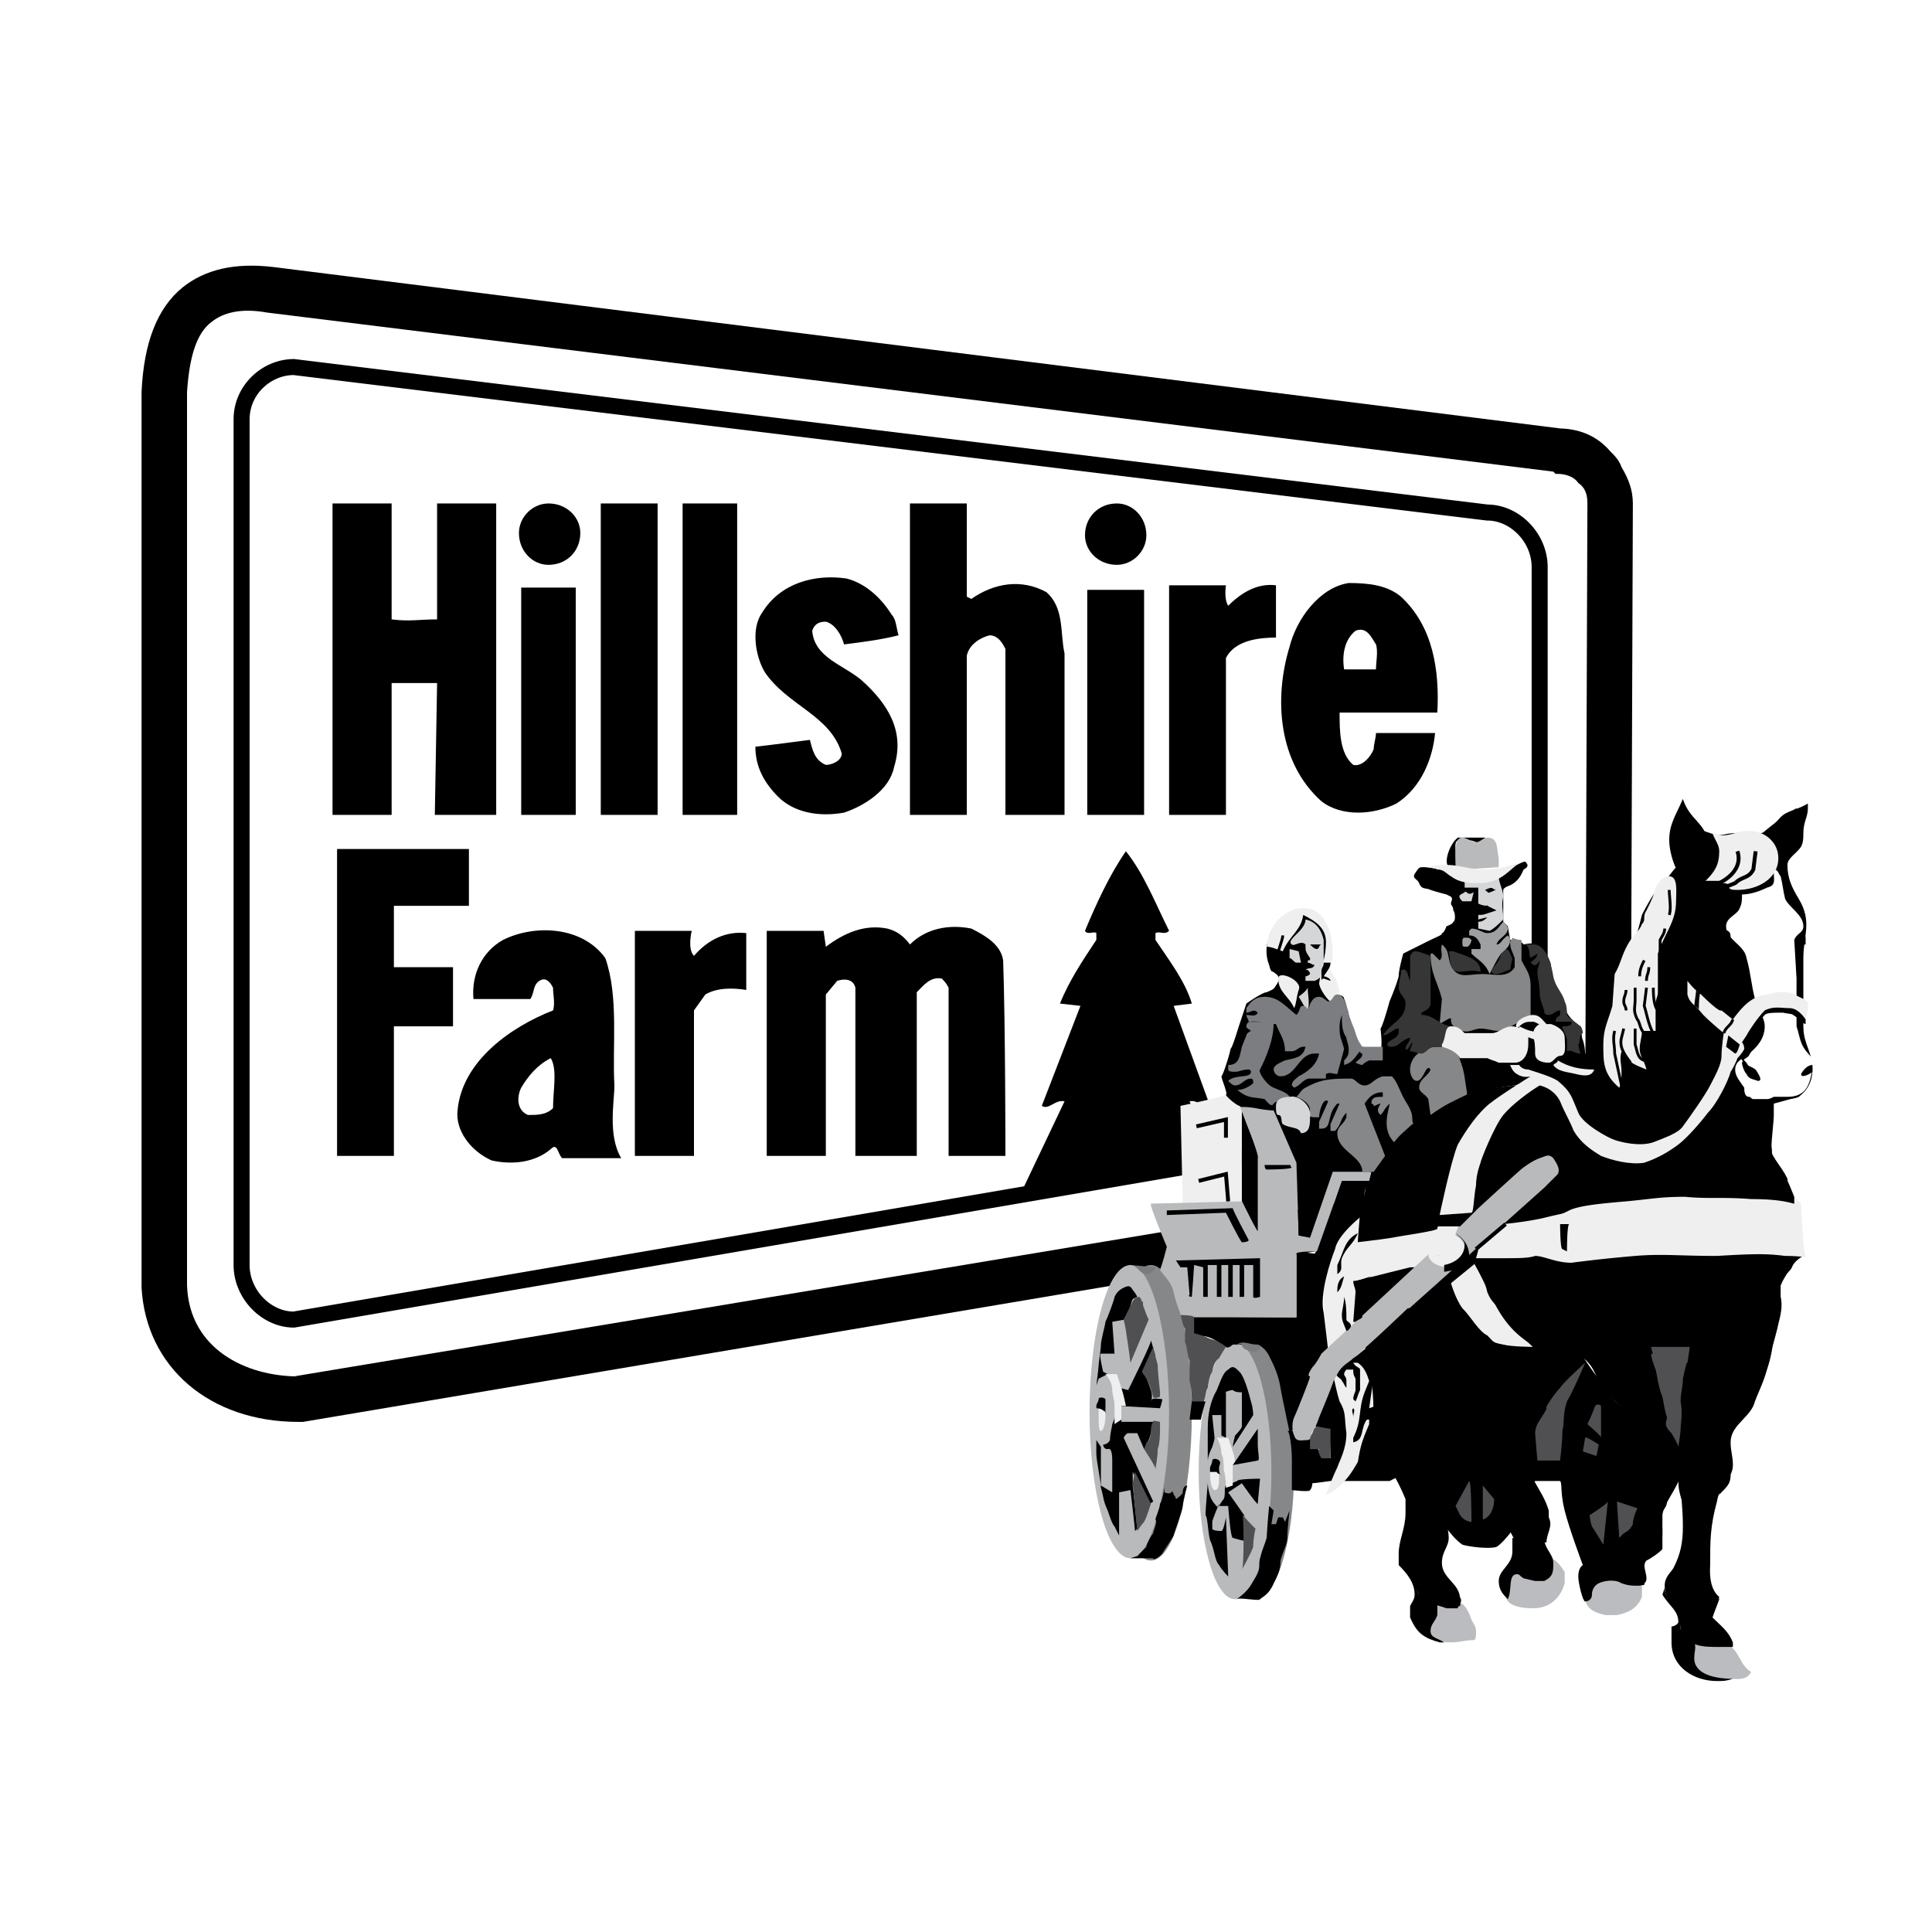 <svg xmlns="http://www.w3.org/2000/svg" width="2500" height="2500" viewBox="0 0 192.756 192.756"><path fill-rule="evenodd" clip-rule="evenodd" fill="#fff" d="M0 0h192.756v192.756H0V0z"/><path d="M8.68 38.436v92.084s-.681 6.805 5.897 11.115c6.804 4.535 10.66 4.535 15.876 3.629 5.217-.682 76.662-12.701 76.662-12.701s-.68 3.402-.68 10.66c0 7.484 1.361 12.928 2.721 14.061 1.361 1.135 6.578 1.588 6.578 1.588l2.949-1.133s0 5.217 5.217 4.988c5.217-.227 6.576-3.174 6.576-3.174l1.588-7.713 6.352-.227s0 3.176-.455 4.764c-.453 1.588 1.135 2.947 1.361 4.309s.682 3.629 1.814 4.764c1.135 1.135 4.311 2.268 6.125 1.814s2.947-1.361 2.721-3.176-1.135-2.949-1.135-2.949 1.816 2.723 4.537 2.723c2.949 0 4.764-1.814 4.764-1.814s.227 2.041 3.174 2.268c2.723.227 3.857-.227 3.857-.227s-.682 3.402 3.4 5.67c4.084 2.27 7.939 1.135 8.619.455.682-.682 1.361-2.041 1.361-2.041l-3.402-5.898-.227-2.721s-1.135-3.176-.68-5.672c.453-2.494 2.041-4.082 2.268-6.123s-.453-3.402.227-4.082c.68-.682 3.402-4.764 3.855-7.711.455-2.949.227-6.352.908-7.031.68-.682 1.814-2.27 1.814-2.27s.453-5.443-.908-7.484c-1.133-2.268-2.041-6.805-2.041-6.805s2.949-.906 3.629-3.855c.682-2.947-.227-6.578-.453-9.525-.227-2.949.453-7.712-.227-9.073-.908-1.361-2.496-2.948-1.814-3.629.68-.681 2.041-3.855 1.814-5.897-.453-2.042-.682-2.949-.682-2.949s-4.988 2.042-5.896 2.495c-.906.454-4.535.681-4.535.681s-1.814-3.402-2.723-4.083c-.908-.68-2.494-.68-2.494-.68V48.416s.453-2.949-2.949-6.351c-3.402-3.629-8.393-3.629-8.393-3.629L25.237 21.878s-.949-.194-2.415-.227h-.797c-2.376.051-5.688.583-8.583 2.722C7.093 29.136 8.68 38.436 8.68 38.436z" fill-rule="evenodd" clip-rule="evenodd" fill="#fff"/><path d="M160.643 45.013c-1.361-1.588-3.176-2.269-5.217-2.269h.227L27.279 26.642c-3.856-.454-6.805.227-9.073 2.042-2.495 2.041-3.855 5.443-4.083 10.433v89.363c.454 7.939 6.805 13.383 15.65 13.383h.454l125.199-21.094h-.227c1.814 0 3.855-.68 5.217-2.041 1.361-1.588 2.268-3.402 2.268-5.443l.227-63.053c0-1.361-.453-2.495-1.133-3.629-.227-.683-.682-1.136-1.135-1.59z" fill-rule="evenodd" clip-rule="evenodd"/><path d="M26.598 31.178l128.375 15.876.227.227h.227c.682 0 1.588.227 2.041.907.682.454.908 1.134.908 2.042l-.227 63.053c0 1.814-1.361 3.176-2.949 3.176h-.454L29.32 137.324h.454c-5.216 0-10.887-2.721-11.114-9.072V39.116c.227-3.402.907-5.896 2.495-7.031 1.134-.907 2.948-1.361 5.443-.907z" fill-rule="evenodd" clip-rule="evenodd" fill="#fff"/><path d="M101.898 118.953l4.311-9.072c-.908-.227-1.588.908-2.27.453l3.857-9.979-2.043-.229c.908-2.268 2.27-4.308 3.629-6.35v-.681c-.227-.227-.906.227-1.133-.227 1.133-2.722 2.494-5.67 4.082-7.938 1.814 2.268 2.949 5.217 4.309 7.938-.453.454-.906 0-1.359.227v.681c1.359 2.042 2.947 4.082 3.629 6.35l-1.814.229 3.629 9.979c-.682.455-1.135-.68-2.041-.453l2.721 5.896-19.507 3.176z" fill-rule="evenodd" clip-rule="evenodd"/><path d="M29.414 35.829l119.036 14.51c1.576.017 3.078.745 4.176 1.89 1.084 1.131 1.785 2.677 1.785 4.352v49.445c0 1.58-.717 3.088-1.822 4.193-1.09 1.09-2.574 1.803-4.133 1.82l-119.001 20.4-.072.014h-.063c-1.597 0-3.12-.732-4.229-1.891-1.085-1.131-1.786-2.678-1.786-4.352V41.838c0-1.668.691-3.148 1.765-4.222 1.114-1.113 2.647-1.793 4.25-1.793h.043l.051.006zm118.887 16.1L29.287 37.42c-1.16.01-2.273.509-3.088 1.324a4.358 4.358 0 0 0-1.296 3.093v84.373c0 1.246.524 2.4 1.336 3.248.806.842 1.892 1.379 3.021 1.396l119.002-20.4.072-.012h.061c1.141 0 2.244-.533 3.064-1.354.822-.822 1.354-1.924 1.354-3.064V56.581c0-1.247-.523-2.4-1.336-3.248-.82-.856-1.932-1.398-3.082-1.398h-.043l-.051-.006z"/><path d="M39.073 61.797c1.814.227 2.722 0 4.536 0V50.23h5.897v31.073h-6.124l.227-13.155h-4.536v13.155h-5.897V50.23h5.897v11.567zM52 58.622h5.444v22.681H52V58.622zm2.723-2.268c1.814 0 3.175-1.361 3.175-3.176 0-1.587-1.361-2.948-3.175-2.948-1.588 0-2.949 1.361-2.949 2.948 0 1.815 1.361 3.176 2.949 3.176zM59.939 50.23h5.67v31.073h-5.67V50.23zM68.104 50.23h5.444v31.073h-5.444V50.23zM88.971 61.343c.454.454.454 1.361.68 2.042-1.814.454-3.629.68-5.443.907-.227-.907-.907-2.042-1.814-2.268-.68 0-1.134.227-1.361.907.227 2.722 3.175 3.402 4.99 4.99 2.495 2.268 4.31 4.99 3.176 8.619-.454 2.269-2.949 3.856-4.99 4.536-2.495.454-4.99 0-6.577-1.587-1.361-1.361-2.268-2.949-2.268-4.99 2.041-.227 3.629-.454 5.443-.681.227.907.454 2.042 1.587 2.495.681 0 1.588-.454 1.588-1.134-1.134-3.856-5.443-4.764-7.711-8.166-.907-1.587-1.361-4.31-.227-5.897 1.814-2.948 5.217-3.856 8.392-3.402 1.813.454 3.4 1.815 4.535 3.629zM96.456 59.529l.454.227c2.268-1.587 4.989-2.042 7.485-.681 1.814 1.588 1.359 4.083 1.814 6.124v16.104h-5.898V64.746c-.227-.454-.68-1.361-1.586-1.361-.908.227-2.042.907-2.269 2.042v15.876h-5.67V50.23h5.67v9.299zM108.477 58.849h5.67v22.454h-5.67V58.849zm2.949-2.495c1.586 0 2.947-1.361 2.947-2.949 0-1.814-1.361-3.175-2.947-3.175-1.814 0-3.176 1.361-3.176 3.175 0 1.588 1.361 2.949 3.176 2.949zM127.303 63.612c-1.588 0-4.084.227-4.99 2.041v15.65h-5.672V58.395h5.672s-.227 1.361.227 2.041c1.361-1.361 2.949-2.268 4.764-2.041v5.217h-.001zM139.775 59.529c3.176 2.949 3.857 7.258 3.629 11.567h-9.752c0 1.814 0 4.083 1.361 5.217.906.227 1.814-.907 2.041-1.588 0-.454.227-1.134.227-1.588h5.896c-.227 2.495-1.359 5.444-3.855 7.031-2.268 1.134-5.443 1.361-7.484-.227-4.309-3.856-4.764-10.207-3.176-15.423.682-2.721 2.949-5.897 5.898-6.35 2.042 0 3.856.227 5.215 1.361zm-4.535 3.402c-1.135.907-1.361 2.495-1.135 3.856h3.176c0-.681.227-1.815 0-2.495-.453-.68-.906-1.814-2.041-1.361zM46.784 90.375h-7.485v6.123h5.898v5.898h-5.898v12.928h-5.67V84.705h13.155v5.67zM60.393 95.592c1.36 3.855.68 8.846.907 12.701 0 1.588-.681 4.99.68 7.258h-5.897c-.454-.453-.454-1.588-1.134-.906-1.588 1.359-3.856 1.588-5.897 1.133-2.041-.906-3.629-2.947-3.402-4.988.454-4.99 5.444-8.393 9.526-9.98.227-.682 0-1.588 0-2.268-.227-.455-.681-1.135-1.361-.682-.681.453-.454 1.135-.907 1.814h-5.67c-.227-2.494.907-4.763 2.948-5.896 3.176-1.588 7.939-1.361 10.207 1.814zm-5.443 9.98c-1.361.68-2.269 1.814-2.949 2.947-.453.908-.453 2.27.681 2.723.907 0 1.814 0 2.495-.682-.001-1.814.452-3.855-.227-4.988zM69.238 95.365c1.361-1.587 3.175-2.495 5.216-2.268v5.671c-1.36-.227-2.948-.227-4.082.453l-1.134 1.588v14.516h-5.897V92.87h5.67s-.453 1.814.227 2.495zM90.785 94.231c1.588-1.588 3.856-2.041 6.125-1.588 1.36.681 2.948 1.588 3.174 3.176.227 6.578.227 19.505.227 19.505h-5.669V98.541c-.227-.455-.454-.682-.681-.908-1.134-.227-1.814.68-2.495 1.361v16.33h-6.124V98.541c-.227-.908-1.134-.908-1.814-.682l-1.134 1.361v16.104h-5.896V92.87h5.67l.227 1.587c1.814-1.361 3.856-2.268 6.124-1.814.905.227 1.586.681 2.266 1.588z" fill-rule="evenodd" clip-rule="evenodd"/><path d="M135.24 128.025h.227-.227zm12.248-3.629l-.227.453v-.227l.227-.226zm-16.33 18.372c-.227 0-.227.227-.455.455v0c0-.229.229-.229.229-.455h.226zm27.217-6.123zm-29.486 6.349h-.227.227z" fill-rule="evenodd" clip-rule="evenodd" fill="#d5d6d7"/><path d="M121.631 146.623c0-7.029 1.588-12.701 3.629-12.701 2.043 0 3.857 5.672 3.857 12.701 0 7.258-1.814 12.93-3.857 12.93-2.041 0-3.629-5.672-3.629-12.93zM110.744 140.953c0-8.164 1.814-14.742 4.082-14.742 2.27 0 4.084 6.578 4.084 14.742 0 8.166-1.814 14.742-4.084 14.742-2.267 0-4.082-6.576-4.082-14.742z" fill-rule="evenodd" clip-rule="evenodd" fill="#858789"/><path d="M119.59 146.852c0-7.031 1.588-12.93 3.629-12.93s3.629 5.898 3.629 12.93c0 7.029-1.588 12.701-3.629 12.701s-3.629-5.672-3.629-12.701zM108.703 140.953c0-8.164 1.814-14.742 4.082-14.742 2.041 0 3.855 6.578 3.855 14.742 0 7.939-1.814 14.516-3.855 14.516-2.267 0-4.082-6.576-4.082-14.516z" fill-rule="evenodd" clip-rule="evenodd" fill="#b9babc"/><path d="M150.209 159.098c0 1.135 1.588 1.361 2.723 1.361 1.588 0 2.721-.906 3.176-2.494v-1.135c-.455-.68-.908-1.361-1.588-1.361-2.27 0-4.311 1.588-4.311 3.629zM147.033 163.635c.229 0 .229-.453.229-.908 0-.453-.229-.68-.455-1.133-.227-.682-.68-1.814-1.588-1.814h-1.814c-1.133.906-.906 1.588-.906 2.721 0 1.135 1.135 1.361 2.268 1.361.907-.001 1.36-.227 2.266-.227zM170.168 164.088h2.27c1.133.682 1.133 2.041 2.268 2.723-.453.906-1.361.68-2.268.68-1.814 0-3.402-.453-3.857-2.041v-1.361c.228-.681.907-.228 1.587-.001zM163.818 159.324c-.453 1.135-1.361 1.588-2.496 1.814h-1.133c-1.135-.227-2.041-.68-2.041-1.814 0-.453.227-.453.453-.68.453-.906 1.135-1.361 2.041-1.588l3.176.908v1.36z" fill-rule="evenodd" clip-rule="evenodd" fill="#bbbcbf"/><path d="M166.086 158.418c0 .906.682 1.361 1.361 2.041.453.68.227 1.361.227 2.041.227.682 1.135.682 1.361 1.361.227.453 0 .908 0 1.588 0 1.588 2.041 2.041 3.855 2.041-.68.227-.908.227-1.588.227-2.268 0-4.535-1.359-4.535-3.855v-1.588c.227 0 .68-.227.68-.453 0-1.135-.908-1.588-1.588-2.723l.227-.68z" fill-rule="evenodd" clip-rule="evenodd"/><path d="M154.52 125.305h4.309c.908-.455 1.588-.229 2.723-.455h9.072c1.814-.453 2.947-.453 4.535-.453.908 0 1.361 0 2.268.227.682.227 1.361.227 1.361.908 0 1.133-.68 1.588-1.133 2.721v1.814c-.908 2.723-.455 3.855-1.361 6.578-.453 1.588-.908 2.268-1.361 3.629-.68 1.361-2.268 2.041-2.268 3.629 0 .906.227 1.361.227 2.268 0 1.361-1.361 2.041-1.588 3.629-.68 2.496-.68 3.855-.68 6.352 0 .227-.227 2.268.906 3.174l-.68 2.043c.906.906 1.588 1.359 2.041 2.494v.453h-1.361c-1.361 0-2.494 0-3.402-.906-.906-.682 0-2.27-.906-2.949-.908-.906-1.135-1.361-1.135-2.268 0-.908.682-1.361.908-1.814.68-1.361.906-2.496.906-4.082 0-2.043-.227-2.949-.227-4.99-.906 2.268-2.268 3.176-1.814 5.217v2.041c-.453.453-1.135.906-1.588 1.133-.453.455 0 1.135 0 1.814 0 .455-.453.682-.906.682-1.814 0-3.176-1.361-3.176-3.176 0-1.135 1.814-1.814 2.268-2.721.68-1.135.453-1.135.68-2.043.229-.68.455-.906.229-1.586-.229-1.361-1.361-1.814-1.814-3.402-.682-1.135.453-2.27.453-3.402 0-2.041-2.041-2.723-2.723-4.537-.68-1.588-1.359-2.041-3.174-2.721h-1.361c-1.135.227-1.588 0-2.723 0-1.133 0-6.123-.682-6.805-1.361-1.586-2.041 0-4.082 1.814-6.123v-1.588c2.948-.003 4.536-1.138 7.486-.229zM168.127 87.653c-.68 0-1.588-2.268-1.588-3.856 0-1.587.682-2.495 1.361-4.083.68 2.042 2.041 2.268 2.496 4.083 2.041-.907 3.174-.68 5.215-.68.908 0 1.361-.907 2.043-1.588.68-.68 1.586-.68 2.721-1.361v.454c0 .907-.453 1.36-.453 2.495 0 .454 0 .907-.227 1.361-.455.681-1.361 1.134-1.361 1.814 0 1.361.453 2.268 1.135 3.402 1.359 2.268.453 3.629.453 5.897v6.805c0 1.814.906 2.494.906 4.309 0 1.135-.453 2.041-1.359 2.723-.908.453-2.496 0-2.949.906v4.084c.453 1.359 1.135 1.814 1.814 3.174v1.135c.227.68.227.906.227 1.588H165.86c-.453 0-.68 0-1.135.227h-1.814c-.227 0-.227.227-.453.227h-2.268c-1.814.227-2.723.227-4.311.68-.906.229-1.133.229-1.814.682h-7.938c-.68.227-1.135.453-1.588 1.133l.227-.453-2.268.908h-1.814l-.227.227h-3.402c-.908.227-1.135.453-2.041.453.227-.68.227-.906.453-1.588v-1.361c.908-2.268.68-3.855 1.814-6.123 1.814-2.949 4.082-3.855 7.484-5.67 2.496-1.135 2.949-.908 6.352-1.361h.68c.682 0 .908-.68 1.361-.68.453-.227.906-.227 1.588-.455h1.814c1.361-.227 2.268-.227 3.176-1.133.453-.453.453-.908.453-1.588.227-1.135.68-1.588.906-2.723v-1.359c.682-1.588.682-2.27 1.135-3.857.453-2.041 1.588-2.494 2.041-4.535.453-.908.682-1.361 1.135-2.495.906-1.364 1.362-1.138 2.721-1.818z" fill-rule="evenodd" clip-rule="evenodd"/><path d="M164.953 116.912s-.455.906.227 1.814c.453.906.453 2.494.453 2.494l-4.764 3.855-5.217.455-8.164-.227c0 .227-.455.906-.227.68h5.443s.906.227 2.041.227c1.361 0 2.947-.227 4.535-.227 1.814-.227 6.125-.453 6.125-.453s0 .453-.453.906c-.229.227-1.588.682-1.361.682 0-.229.906 1.586 1.361 2.947.227 1.361 0 3.629 0 3.629v.908h3.4s.227.453-.227 1.588c-.227 1.133-.453 4.082-.453 4.762.227.682-.453 2.041-.453 2.041l.227 1.361s.68-.68.68-.906-.453-.682 0-1.588c.453-.908.682-1.135.682-1.135s0-1.361.227-2.041.906-1.361.906-1.361.227.227.455.908c.227.68.453 2.041.453 2.494s-.453 1.361-.227 1.135.906-.908 1.133-2.041c0-1.361-.227-2.496-.227-2.723.227-.227.682-1.133.682-1.133s-.229-1.588 0-1.814c0 0 .227-.455 1.133-.908.68-.68 1.588-1.361 1.814-.908.453.455.682 2.043.682 2.043.227.227-.229 2.947 0 2.947.227-.227 1.359-4.082 1.586-5.217.229-.906.455-1.814.229-2.721 0-.682-.455-1.135.227-1.814.453-.682.68-.682.906-1.135.227-.68 1.135-1.133 1.135-1.133s-.453-3.402-.682-3.402c-.227 0-.227-2.496-.227-2.496s-.906-2.268-.906-2.041c0 0 .453 2.268.227 2.496l-.908 1.586-2.268-1.359s.908-2.27.908-2.723c.227-.227.906-1.814.68-2.947 0-.908.227-2.496.227-3.176v-1.135l2.496-.68s-1.814 0-2.496.227c-.68 0-1.361.227-2.041-.227-.908-.455-1.588-2.041-1.588-2.041s-.68 1.359-.453 2.041c.453.906.906 1.133.906 1.133s.227 1.588-.453 2.496c-.453.906-1.133 1.361-.906 2.041 0 .453-.682.906-1.135 1.814-.227.68-.906 1.814-1.814 1.814s-1.588.453-2.494-.227c-.683-.45-2.042-1.585-2.042-1.585z" fill-rule="evenodd" clip-rule="evenodd"/><path d="M128.889 148.666s1.814.227 1.814 0c.229-.229.229-.682.229-.682.227 0 1.814-.227 1.814-.227h5.896l.906-.453 4.99 5.443s.68.906 1.361 1.361c.68.227 2.721.453 3.402.227.453-.227 1.361-1.361 1.361-1.361s2.268-4.99 2.494-5.217h2.494c.227.227 0 1.135.455 2.949.453 1.814 1.814 5.443 1.814 5.443s-.455.227-.455 1.133c0 .682.455 2.496.682 2.496 0 0 .68 0 .68-.682 0-.453.227-.906.68-1.133.455-.227 1.588-.455 2.27 0 .68.227.906.227 1.359.227.455 0 1.135 0 .908-.227 0 0-.227 0-.908-.227-.906-.229-1.133-.455-1.814-.908-.68-.227-.906-1.135-.906-1.588s.453-1.361.453-1.361.682-.227.682-.453v-3.402s1.586 1.361 1.586 1.135 0-.908.229-1.361c.227-.453.227-1.133-.229-2.041-.227-.68-1.133-1.361-1.359-2.494 0-.908-.227-1.361.227-2.041.453-.455 0-2.496 0-2.496s-.682-.68-1.361-1.588c-.906-1.133-2.949-4.082-3.402-4.762-.68-.455-1.814-1.588-2.041-2.27-.227-.906-.68-.906-.453-1.588.453-.68.906-1.586.906-1.586s-.227.453-.906.906c-.682.453-1.361-.227-1.588-.68-.227-.682.227-3.402.227-3.402l-1.135-.227v2.947l1.361 1.814.908 1.135 1.133 2.041v.908s-2.041 0-3.174-.227c-1.135 0-3.176-.229-4.084-.455-.906-.227-1.814-.227-2.494-.68-.682-.682-.908-2.041-.908-2.041l1.588.453s-1.133-2.268-1.361-2.494c0-.229-.227-.908-.227-.908l2.949-2.268s-.68-.227-.453-.682v-.906s2.268-2.041 2.494-2.041c0-.227.908-.227.908-.227l4.309-3.855s.908-.229.68-1.135c0-.68-.453-1.135-.453-1.135s.227.908-.906 2.041c-1.135.908-7.939 6.805-7.939 6.805l-.68-.453-.227 1.135-1.814.906.227.908-7.939 7.031-2.041 2.041c.227-.227-1.359 1.359-1.359 2.041-.229.906-1.588 4.082-1.588 4.082s1.359.227 1.359.68c.229.455.229 2.496.229 2.496l-.908-.227-.453-.908s-.682-.906-.908-.906-.453.453-.906 0c-.453-.455-.453-.682-.453-.682h-.682c.227 0 .453 1.588.453 2.949-.003 1.14-.003 2.954-.003 2.954z" fill-rule="evenodd" clip-rule="evenodd"/><path d="M135.693 120.994s-1.814 1.361-2.494 2.496c-.682 1.359-1.361 4.535-1.135 5.67 0 .906.227 5.67.453 5.67 0-.227.682 3.629 1.135 4.99.68 1.133.453 1.588.68 3.174 0 1.588-.68 2.723-.906 3.402-.453.908-1.135 2.723-1.135 2.723.227 0 1.588-.682 2.723-2.496 1.133-1.814 1.588-2.947 1.814-4.535.453-1.588 0-4.537-.227-5.67 0-1.135-.908-3.176-.908-4.537-.227-1.361-.453-4.082-.227-4.082 0-.227 1.361-.227 3.176-.68 1.588-.455 3.629-.908 3.629-.908s3.855-.68 3.629-.68c-.227-1.814-.682-2.949-.227-3.402.227-.682-2.041-.908-2.27.453 0 .227-3.4.68-4.535.908-1.361.227-3.629.453-3.402.453.001-.226.227-2.949.227-2.949z" fill-rule="evenodd" clip-rule="evenodd" fill="#efeff0"/><path d="M166.086 129.84c-.453 0-.453-.453-.453-.906 0-.682.906-.908 1.361-1.361 1.133-1.361 2.494-2.496 4.309-2.496.908 0 .908.908 1.361 1.588 1.359-.227 1.588-1.588 2.947-1.588.682 0 1.588.455 1.588 1.135 0 1.135-.906 1.588-1.814 2.494-1.133 1.135-2.041 2.043-3.629 2.043-.453 0-.453-.908-.453-1.361-1.135.906-2.041 1.361-3.402 1.361-.68-.001-1.133-.909-1.815-.909z" fill-rule="evenodd" clip-rule="evenodd"/><path d="M147.262 125.531h2.494c1.814 0 2.723 0 3.402-.227.906 0 2.041.68 3.629.68a139.21 139.21 0 0 1 6.35-.68c2.723-.229 4.311 0 8.166 0 3.855-.229 4.99-.229 6.805 0 1.814 0 2.041.227 2.041 0-.227 0-.453-5.217-.453-5.217l-.682-.682s.227.682 0 .682-1.133-.455-4.309-.455c-2.949-.227-4.309 0-6.578-.227-2.494 0-3.402.227-5.896.455-2.723.227-4.764.453-5.67.906-.908.453-.453.227-2.268.68-1.814.455-4.311.682-4.311.682 0-.227-2.268 1.814-2.268 1.814l-.452 1.589zM117.775 110.334l.227 9.754h5.898v-9.527s-1.361-1.359-1.588-1.359c-.226.226-4.537 1.132-4.537 1.132z" fill-rule="evenodd" clip-rule="evenodd" fill="#efeff0"/><path d="M119.32 112.186l2.948-.68.24-.055v2.059h-.391v-1.569l-2.711.625-.086-.38zM119.543 117.629l2.721-.68.224-.054.02.228.226 2.721-.39.033-.209-2.492-2.498.623-.094-.379z"/><path d="M120.725 147.078c0-.682.227-1.361.453-1.361.453 0 .453.68.453 1.361 0 .906 0 1.588-.453 1.588-.227 0-.453-.682-.453-1.588zM109.611 141.18c0-1.133 0-1.814.227-1.814s.453.682.453 1.814c0 .908-.227 1.588-.453 1.588s-.227-.68-.227-1.588z" fill-rule="evenodd" clip-rule="evenodd" fill="#efeff0"/><path d="M155.652 122.129s0 2.494.227 2.494l.455.227s0-2.721.227-2.721h-.909zM119.137 131.201c.227.227 10.207.227 10.207.227v-6.578l1.814.227c.227 0 2.721-7.258 2.721-7.484h2.723c0 .227-.227.455-.455 1.361 0 .908-.453 2.268-.453 2.494 0 0-2.268 1.814-2.494 3.176-.453 1.135-1.588 4.537-1.135 6.352.227 1.814.453 3.855.453 3.855s-1.133.906-1.359 1.814c-.227.906-1.361 2.949-1.588 3.855-.227 1.135-.453 2.041-.453 2.041s-.682.682-.455.453c0-.227-.68-3.174-.906-4.535s-.682-2.268-1.135-3.176c-.453-.906-1.133-1.133-1.133-1.133h-2.496s-.453.453-.68.227c-.227 0-.908-.682-1.588-.908-.453-.227-1.588-.227-1.588-.227s-.227-2.041 0-2.041zM123.9 110.561v9.301s1.814 3.629 1.588 3.4c0-.227.227-7.484.227-7.711s-2.041-4.99-1.815-4.99zM141.818 126.438h-1.135l-5.443 1.361v3.176c.68 2.268 1.135 2.721 1.814 4.99.453 1.359 1.814 1.814 1.814 3.4 0 .455-.453.908-.68 1.361-.455.908-.229 1.361-.455 2.268v1.135c.682 2.268 1.588 3.176 2.496 5.443v1.361c0 1.588-.682 2.721-.682 4.082 0 .908.455 1.588 1.361 2.041.68.227.227.908.453 1.588.455 1.361 1.814 1.361 2.949 1.814h1.135c0-.227.227-.453.227-.906 0-1.588-1.814-2.043-1.814-3.629 0-1.135.68-1.588.68-2.496 0-1.133-.453-1.814-1.135-3.176 0-.227-.227-.453-.227-.68v-4.535c0-.229.227-.455.227-.682V140.5c-.227-.453-.453-.68-.453-.906 0-2.043 1.361-2.723 1.361-4.764 0-1.135-.453-1.588-.908-2.723-.453-.68-.906-1.133-1.586-1.359h-2.043v-.682c.456-1.587.456-2.72 2.044-3.628z" fill-rule="evenodd" clip-rule="evenodd"/><path d="M131.838 135.057s19.959-18.598 20.186-18.598c0 0 .908-.682 1.588-.908.682-.227.908-.453 1.361 0 .453.682.68 1.135.453 1.588l-1.361 1.361-19.277 17.236s-1.588 1.361-1.814 2.27c-.227.68-1.361 3.402-1.361 3.402s-.453 1.359-.68 1.359c-.229.227.227.682-.455.908-.68 0-1.133.227-1.359-.453-.229-.455-.229-1.361 0-1.814.227-.455 1.586-3.857 1.586-4.084-.227 0-.227-.227.229-.906.451-.453.904-1.361.904-1.361z" fill-rule="evenodd" clip-rule="evenodd" fill="#b9babc"/><path d="M144.766 128.025s.453 1.588 1.135 2.494c.906.908 1.588 2.27 2.494 2.723.682.68.453.68 1.588.908.908.227 2.949.227 2.949.227-.227-.227-1.814-1.588-2.723-2.949-.906-1.361-1.361-1.361-1.814-2.494-.227-1.135-1.133-2.949-1.133-2.949l-2.496 2.04z" fill-rule="evenodd" clip-rule="evenodd" fill="#efeff0"/><path d="M114.826 120.088l9.074-.227s1.588 3.174 1.588 2.947v-7.258c.227-.227-1.814-5.217-1.814-5.217.227 0 3.4.227 3.4.227 0 .229 2.27 4.99 2.27 4.99l.227 7.711s.906.229 1.133 0c.229-.227 2.043-6.576 2.27-6.35h3.855l-.227.906h-2.723l-2.494 7.031c-.227 0-2.041 0-2.041.227v6.352h-10.207l-1.361-.227c0-.227-.453-1.135-.68-2.268-.227-1.135-1.361-2.043-1.361-2.27.227-.453.68-2.268.68-2.268s-1.815-4.306-1.589-4.306z" fill-rule="evenodd" clip-rule="evenodd" fill="#b9babc"/><path d="M144.539 126.438c.908 0 1.588-.906 1.588-1.814 0-.68-.453-1.133-.908-1.361 0-.453.229-.453.229-.906 0-.227-.229-.453-.229-.453-1.586.453-2.721 1.588-2.721 3.174 0 .906 1.135 1.36 2.041 1.36z" fill-rule="evenodd" clip-rule="evenodd" fill="#efeff0"/><path d="M143.404 124.881h.229v.393h-.229v-.393zm.229.392v-.392h-.229v.392h.229zM147.135 124.475l2.949-2.495.252.297-2.949 2.494-.252-.296z"/><path d="M144.086 126.211c1.133-.227 2.041-.906 2.041-2.041 0-.453-.68-.908-.908-1.135.682.455 1.361 1.135 1.361 2.27 0 1.133-1.133 1.359-2.494 1.586v-.68z" fill-rule="evenodd" clip-rule="evenodd"/><path d="M147.43 125.889a44.62 44.62 0 0 1 1.244 2.416c1.188 2.43 2.135 4.367 5.029 5.898l-.182.346c-3.006-1.592-3.979-3.58-5.197-6.072-.367-.752-.758-1.555-1.232-2.396l.338-.192z"/><path d="M179.24 94.231v-.454c0-.681.229-1.134.908-1.361 0 .227-.227.454-.227.68 0 .227.227.227.227.454v.681c-.453 0-.68.227-.908.227v-.227z" fill-rule="evenodd" clip-rule="evenodd"/><path d="M174.479 109.428c-.455 0-.455-.682-.455-.908-.453-.68-.906-1.133-.906-1.814 0-.906.906-1.133 1.361-1.588.906-.68 1.588-1.588 1.588-2.721 0-.908-.682-1.588-.908-2.496-.453-1.588-.453-2.721-.906-4.309-.229-1.361-2.041-1.814-2.041-3.175 0-.907 1.133-1.134 1.359-1.814.453-.907 0-1.588.453-2.269.682-.907 1.588-1.587 2.949-1.587.453 0 .453.454.682.68.227.907.227 1.361.453 2.269.453.907 1.814 1.587 1.814 2.722 0 .68-.682.68-.908 1.361l.227 3.855v4.764c.455 1.361.229 1.814 1.588 3.176v.906c-.227 1.814-.68 2.949-2.494 2.949h-1.361c-.453.227-.453.227-.906.227h-1.135c-.228-.002-.228-.228-.454-.228z" fill-rule="evenodd" clip-rule="evenodd" fill="#fff"/><path d="M129.57 123.262l-.227-7.258-2.27-5.215s-.68 0-1.814-.229c-1.359-.227-1.359 0-1.586-.227-.229 0-1.361-.906-1.361-1.133.227 0-.453-1.588-.453-1.814.227-.229.906-2.496.906-2.723.227-.227.68-1.814.908-2.494l.68-2.043s1.588-1.133 2.041-1.133c.453-.227.68-.227.908-.682.227-.227.453-.906 0-1.133-.455-.453-.455 0-.682-.908-.453-1.133-.227-2.268 0-2.721s3.855-2.722 3.855-2.722 2.041 1.814 2.27 3.175c0 .227-.455 3.855-.455 3.855s.682 1.361.908 1.361c0 0 .906 0 .906.453.227.453.227.908.455 1.588a251.7 251.7 0 0 0 1.133 3.176c.227 0 1.814.227 2.041.227.227-.227 0-2.041 0-2.041.227-.227.908-2.723.908-2.723s.68-1.588.906-2.494c0-.68.455-2.268.455-2.268l2.268-1.134c1.362-.68 1.588-.68 1.588-.907.227 0 .453-.68.453-.68s.68-.227.68-.454c.227 0 .227-.908 0-1.134 0-.454-.227-.454-.227-.68 0-.227.227-.454 0-.681l-.453-.227s-.908-.227-1.588-.453c-.453-.227-.906 0-1.135-.681-.227-.454-.68-.454-.453-.907.453-.681.453-.681.908-.681.68 0 2.721.454 2.947.454s5.217-.227 5.217-.227.682-.227 1.135-.454.906-.454.906-.227c.229.227.229.453-.227.68-.227.454-.453 1.134-1.359 1.587-.682.227-.682.454-.682.454v3.175l.453.454.229 1.361h.906l.453.454s.908-.227 1.361 0c.453.227 1.135 1.134 1.361 2.041 0 .682.453 2.723.906 3.176.682.68.455 1.135.682 1.588s.906 1.135 1.359 1.361c.229.227 0 .906.229 1.361.227.68.227 1.359.227 1.359h1.133c.227-.227 0-1.359.455-1.814.227-.68.68-2.041.68-2.494.227-.682.227-3.176.227-3.176 0-.227 1.135-2.041 1.135-2.041l1.359-2.042c.229-.454.455-1.36.682-2.268.453-.907 1.588-2.949 2.268-3.402.682-.681 1.135-1.588 1.361-1.361 0 0 0 .681.453.907.453 0 1.135-.453 1.135-.453s.227-.681 0-.681c0-.227-.227.227-.455-.681-.453-.907-.68-2.041-.453-2.041 0 0 .227 0 .908.681l1.133 1.134-.227-1.361V82.89l1.361.454 4.537-.227s1.359-1.134 2.041-1.588l1.359-.907c0 .227-.227.453-.453 1.587-.227 1.134-.68 2.042-.68 2.042l-.682.68s-.227 1.134-.453 2.042c0 .907.227 1.36-.68 1.587-.908.454-1.814.68-2.496.68h-1.586l-1.361 1.361c-.453.68-1.135.907-.453 1.361.453.454.68.68 1.359.68.682.227.908.227.908.907v1.588l-.453-.681s-.455.227-1.135 0c-.453-.227-.908-1.134-.908-1.134s-.68.454-.453.454c0 0 0 .454.227.68s.682.454 0 0c-.906-.227-1.133.454-1.133.454s-.455.908.453 2.042c.906 1.133.68 1.814 1.814 2.041 1.135.453 1.588.68 1.588.68l-1.361-1.814 1.361.682c.68.68 1.133 2.268 1.133 2.268l4.537-1.135 1.814 1.361v1.135s-.227 0-.908-.682c-.68-.453-.227-.227-1.359-.453-.908 0-1.588 0-1.814.227s-.455.68-.908.908c-.453.453-.68.906-.68.906l.453 1.588s-.227.227-.453.68c-.455.455-.682.229-.227.682.227.453.227.227.906.68.453.682.682 1.135.227 1.135-.68-.227-.906-.227-1.133-.682-.229-.227-.455-.906-.455-1.133.227-.227-.227-.453-.227-.453l-1.133.68s-.455-1.135-.908-1.588c-.68-.68-2.268-2.041-2.949-3.176-.68-.906-1.359-2.268-1.812-2.947-.455-.682-.908-.908-.908 0 0 .906-.227 1.814-.453 2.494 0 .906.227 1.361 0 2.041-.453.682-.908.227-.908.227s-.227-.227-.453.227c0 .455-.227 1.135 0 1.588.227.682.453 1.814.453 1.814s-.68 0-1.133-.227c-.682-.453-.908-.68-.908-.68s0 .453-.227 1.588c-.227 1.359-.68 1.359-.68 1.359s-.908-.68-1.361-1.586c-.682-.682-1.135-.682-1.135-.682s.682.682-1.133.682h-3.176l-3.629.906s-3.629.453-4.764.908c-1.361.453-4.309 2.268-5.67 2.947-1.361.682-3.855 4.764-3.855 4.764h-3.855l-2.27 6.578-1.13-.228v1.361-1.361z" fill-rule="evenodd" clip-rule="evenodd"/><path d="M129.344 109.428c.453-.455.453-.682.906-.908 1.588-.906 2.723-.906 4.537-.906.453 0 .68.68 1.359.68.682 0 .908-.68 1.814-.906h.908c.453.453.68 1.133.906 1.586.455 1.135 1.135 1.588 1.135 2.723 0 .453.227.453 0 .453-.453.455-1.361 1.135-1.814 1.814-1.361-1.359-.453-3.402-.453-3.855-.682.682-.453.682-.908 1.135-.453-.453-.227-.682 0-1.135-.227 0-.453.227-.68.227 0-.227-.227-.227-.227-.227 0-.68.453-.68 1.133-.68v-.455c-.906 0-1.359.455-1.814 1.135l2.043 5.217-1.135 1.588h-1.135c0-1.588-2.494-2.041-2.494-3.855 0-.682.68-.908.906-1.588v-.453c-.68.68-.453 1.133-1.133 1.814h-.453v-.682l.906-2.041h-.227c-1.135 1.135-.453 2.496-1.588 2.496h-.227v-.682l.906-2.041c-.453-.453-.906.908-.906 1.588h-.453c-.682 0-.455-.227-.455-.68.002-.909-1.357-1.362-1.357-1.362z" fill-rule="evenodd" clip-rule="evenodd" fill="#858789"/><path d="M157.24 112.83s.227.68.908 1.359c.453.682.453.908 1.133 1.135.908.453.455.453 1.588.68.908.229.908.455 2.041.455 1.135-.227.908 0 1.814-.455.908-.227.908 0 1.814-.68.908-.68.908-.453 1.588-1.361.682-.68.908-.906 1.361-1.588.453-.68.453-.227 1.135-1.359.68-.908.68-.682 1.133-1.814.455-1.135.908-1.361 1.135-2.043.227-.906.453-1.359.68-1.586l.227-.229-.906.229-2.949 5.443-4.309 4.082-2.723.68-4.988-2.494-.682-.454zM143.633 120.994l-.229 1.361h2.27l1.588-1.588v-1.361c0-.68 0-1.133.227-1.814.227-.68 0-.68.453-1.588.453-.906.453-1.133.68-1.814.455-.906.455-1.359.908-2.041.453-.453.227-.68.906-1.133.682-.455.682-.455 1.135-1.135.68-.453.908-.453 1.361-.908.453-.453.906-.68.906-.68l-.68-.227-3.855 3.176-2.041 3.855c0 .227-.908 4.535-.908 4.535l-2.721 1.362z" fill-rule="evenodd" clip-rule="evenodd"/><path d="M143.633 121.221s1.133-5.443 1.814-7.031c.906-1.586 2.041-3.174 3.174-4.082 1.135-.906 4.084-2.721 4.084-2.721s-.682.227-1.361-.229c-.453-.227-.68-.906-.68-.906h.906s.227.453.908.453c.68.227 2.268.682 2.947 1.135 1.361 1.133 1.361 1.588 2.041 3.176.455 1.133 2.949 2.494 3.629 2.721.682.227 2.496.682 3.857.227 1.133-.453 2.494-.906 2.947-1.588.68-.906 2.268-3.174 2.723-4.082.453-.906 1.133-2.041 1.133-2.949 0-.906.227-2.268.227-2.268s-1.133-.906-2.041-1.814c-.906-1.135-1.361-1.135-1.588-2.041v-1.361s.682.908 1.135 1.135c.453.453 2.041 2.041 2.268 1.814l1.135.906s.453-.68 1.133-1.359c.682-.682 1.588-1.135 2.27-1.135.906-.227 1.814-.453 2.721 0 .908.453 1.588.68 1.361 1.135 0 .68-.227 1.359-.227 1.359s-.68-1.133-1.588-1.133c-.906 0-1.588-.227-2.494.227-.682.68-1.588 2.041-1.814 2.494l-.455.682s.227.227.227.68c-.227.453-.68.908-.68.908s-.227.68-.68 1.359c-.227.908-1.361 3.176-2.268 4.084-.682.906-2.043 2.494-2.949 3.174-.908.682-2.041 1.361-3.402 1.814-1.361.229-3.176-.227-4.309-.68-1.135-.68-2.043-1.361-2.723-2.494-.453-1.135-.906-1.814-1.361-2.949-.68-1.361-2.041-1.588-2.041-1.588s-2.268 1.361-3.629 2.949c-.906 1.133-2.268 4.535-2.268 4.762 0 0-.453 1.135-.453 2.27-.229 1.133-.229 2.721-.455 2.721l-3.174.225zM170.168 87.88c.908-.907 1.361-1.588 1.361-2.949 0-.68-.453-1.134-.68-1.814.453 0 .453.227.906.227 1.135 0 1.588-.454 2.723-.454 1.588 0 2.947 1.134 2.947 2.722 0 2.042-2.041 3.176-4.082 3.176-.453 0-.906 0-.906-.454 0-.227-.455-.227-.682-.227l.227-.227h-1.814z" fill-rule="evenodd" clip-rule="evenodd" fill="#efeff0"/><path d="M169.262 98.541l.453.453c-.227 0-.227 1.814-.227 1.814 0-.227-.453-.453-.453-.453l.227-1.814z" fill-rule="evenodd" clip-rule="evenodd"/><path d="M173.023 101.76c-.123.371-.307.555-.488.734-.156.158-.316.318-.418.627l-.268-.088c.123-.371.309-.557.488-.736.158-.158.318-.318.42-.625l.266.088z"/><path d="M172.438 103.303l1.133.908s-.227.906-.453.906l-.906-.68.226-1.134zM180.828 106.252v.68c-.227.227-1.133.682-1.133.227.227-.454.68-.907 1.133-.907z" fill-rule="evenodd" clip-rule="evenodd"/><path d="M170.623 87.911h.861c.666-.341 1.217-.795 1.521-1.329a1.893 1.893 0 0 0 .154-1.59l.369-.122c.23.697.135 1.343-.186 1.905-.352.616-.977 1.131-1.729 1.506l-.041.021H170.621v-.391h.002z"/><path d="M171.91 88.38l1.098-.438c.305-.295.602-.425.881-.546.328-.141.627-.274.854-.71l.223-1.777.387.046-.227 1.814-.004.033-.016.03c-.293.585-.662.747-1.062.921v.001c-.256.109-.527.229-.789.49l-.027.028-.037.015-1.135.453-.146-.36zm1.979-.984z"/><path d="M161.551 108.52c-1.588-1.361-1.588-2.494-1.588-4.309 0-1.588.453-2.27.906-3.855l.227-3.176c.682-1.135.682-2.042 1.588-3.402.227-.454.908-.907 1.135-1.587.453-.454 0-.681.453-1.361.453-.907.682-1.361.908-2.268.227-.454.68-1.134 1.359-1.134.908 0 .682 1.588.682 2.495 0 2.042-1.135 3.175-1.814 5.217v3.856c0 .453-.227.68-.227 1.133v2.723h-1.361c0 .68-.227 1.135-.227 1.814s.453 1.135.68 2.041c-1.135-.453-1.814-.68-2.494-1.814-.227.908 0 1.135 0 2.041-.001.679-.001 1.132-.227 1.586z" fill-rule="evenodd" clip-rule="evenodd" fill="#efeff0"/><path d="M166.68 88.788c0 .2.023.457.045.729.053.612.113 1.312-.053 1.81l-.264-.089c.145-.437.086-1.109.037-1.698-.023-.272-.045-.529-.045-.752h.28zM164.17 95.881c-.219.438-.438.877-.438 1.525h-.281c0-.711.234-1.182.469-1.65l.25.125zM164.639 96.498c0 .361-.061.545-.121.725v.002a1.728 1.728 0 0 0-.105.635h-.281c0-.361.062-.545.121-.725.053-.158.105-.316.105-.637h.281zM164.41 98.557l-.223 1.789c.064.203.135.461.205.742.17.664.373 1.459.676 1.91l-.232.156c-.33-.494-.539-1.314-.715-1.998a13.057 13.057 0 0 0-.209-.758l-.01-.027.004-.033.227-1.814.277.033zM165.092 98.541c0 .438.002 1.756.412 2.168l-.197.199c-.494-.494-.494-1.9-.494-2.367h.279zM162.371 98.768c0 .246-.061.43-.121.609v.002a1.555 1.555 0 0 0-.105.521c0 .195.049.295.098.393h-.002c.064.129.131.26.131.516h-.281a.746.746 0 0 0-.098-.391v-.002c-.062-.127-.129-.256-.129-.516 0-.248.062-.43.121-.609v-.002c.053-.158.105-.316.105-.521h.281zM163.277 98.541v1.133c0 .266-.018.467-.033.643-.037.43-.062.717.236 1.32.105.117.164.297.23.504.086.268.191.596.434.836l-.199.199c-.287-.289-.404-.65-.5-.951-.059-.182-.109-.34-.18-.41l-.016-.016-.01-.021c-.346-.689-.318-1.006-.275-1.484.014-.176.033-.377.033-.619v-1.133h.28v-.001zM163.277 102.623v1.57c.047.146.088.291.123.43h-.002c.123.471.232.891.691 1.043l-.089.264c-.6-.199-.727-.688-.871-1.238a6.624 6.624 0 0 0-.125-.438l-.006-.021v-1.609h.279v-.001zM162.139 102.656l-.227.908c-.104.42-.051.789.107 1.158.164.381.443.773.775 1.219l-.223.168c-.346-.461-.635-.869-.811-1.277a2.009 2.009 0 0 1-.121-1.336l.227-.906.273.066zM161.232 102.883c-.141.562-.1.949-.053 1.387.025.25.053.518.055.828l.68 3.166-.273.059-.682-3.176-.002-.016v-.014c0-.322-.029-.578-.055-.818-.049-.465-.094-.875.059-1.482l.271.066zM165.492 95.138v-1.393l.016-.031a7.59 7.59 0 0 1 .182-.331c.143-.246.256-.443.256-.74h.281c0 .366-.131.594-.295.88a4.329 4.329 0 0 0-.158.286v1.329h-.282zM168 85.513c.674.674 1.125 1.125 2.24 1.794l-.143.239c-1.15-.69-1.611-1.15-2.297-1.835l.2-.198z"/><path d="M171.303 159.553c0 .227.227-.229.227 0-.227.68-.453 1.133-.68 1.814v-.908c0-.453 0-.68.453-.906zM154.064 157.738h-.906c-.908-.229-1.588-.229-1.814-1.135v-1.814c0-1.588-1.361-2.268-.908-3.629v-1.135c-.227-.906-.227-1.133-.906-2.041-.908-.906-1.814-.906-2.723-2.041-.453-.227-.227-.453-.453-.906v-2.949c.227-.68.453-1.361.908-1.814.68-.227.68-.453 1.133-1.135 0-.453.453-.68.682-1.133.227-.682.453-1.361 1.133-1.588h1.135c.906.68 1.135.227 1.588.68.906.682 1.361 1.814 1.361 3.176s-1.135 2.041-1.588 3.176c-.227.68-.227 1.133-.227 1.814 0 2.494 1.359 3.174 2.041 5.443v1.359c-.227.455-.455.908-.455 1.361 0 1.135.908 1.588.908 2.496 0 .907 0 1.36-.909 1.815zM139.549 155.016v1.135c.908.906 1.588 1.814 1.588 2.947 0 .455-.227.682-.453 1.135v1.135c.68 1.588 1.361 2.041 2.949 2.494h.453c-.682-.453-1.361-.453-1.361-1.135 0-.68.453-.906.68-1.588v-1.133c-1.133-.453-2.041-.682-2.041-1.588 0-.453.455-.908.455-1.361-1.362 0-2.044-.907-2.27-2.041zM145.674 159.324c0 .682-.227.682-.682 1.135.227 0 .455-.227.682-.227 0-.453.226-.453 0-.908zM145.447 83.571h2.721c-.227.454-.68.681-.906.454-.455-.227-.908-.227-1.588-.227-.908 0-.227 1.588-.227 2.495 0 .227-.682.227-.682.227-.906-.001-.226-2.269.682-2.949z" fill-rule="evenodd" clip-rule="evenodd"/><path d="M146.127 86.746l3.402-.227v-.907c-.227-.907 0-2.041-1.135-2.041-.453 0-.68.454-1.133.454-.455 0-.908-.454-1.361-.454-.908 0-.682 1.814-.682 2.722.001.453.456-.001.909.453z" fill-rule="evenodd" clip-rule="evenodd" fill="#b9babc"/><path d="M146.127 87.88c.453.227.68 0 1.361 0 .68 0 1.133 0 2.041-.454 0 .681.453 1.361.453 2.042-.227.907 0 1.361 0 2.268-.453.454-.906.907-1.361 1.134l-1.133-.227v-.68c.453 0 .68-.227.906-.454l-.906.227v-.454c.453 0 .453 0 1.133-.227l.682-.227-.908-.454c.227-.227 0 .227-.906-.227v-1.588h-1.361v-.679h-.001z" fill-rule="evenodd" clip-rule="evenodd" fill="#d5d6d7"/><path d="M147.033 89.014l-.227.907h-.906c-.682-.681 0-.681.227-.907s.227.454.906 0z" fill-rule="evenodd" clip-rule="evenodd" fill="#d5d6d7"/><path d="M148.168 88.788c.908-.454.68 0 1.135 0-.227 0-.455.227-.682.227 0 .226-.453-.227-.453-.227z" fill-rule="evenodd" clip-rule="evenodd"/><path d="M146.354 94.458c-.453 0-.453 0-.453-.454 0-.227 0-.454.227-.454.453 0 .453 0 .68.227-.001.227-.228.681-.454.681z" fill-rule="evenodd" clip-rule="evenodd" fill="#9ea0a2"/><path d="M143.633 102.17l.227-2.496c-.455-1.814-1.135-2.494-1.135-4.536h.227l.682.681c.453-.454 0-.908.227-1.588.906.68.453 1.588 1.133 2.496.682.906 1.588.453 2.949.453 1.135 0 2.494.453 3.176-.682v-.906c-.227-.681-.453-.908-.453-1.588 0-.227.227-.227.227-.454.453.227.68.227.906.227v2.042c.453.908.908 1.361.908 2.494v3.402c-1.361 0-1.814.908-3.176 1.135-.682 0-1.135-.227-1.814-.227-.682 0-1.135.453-1.814.227-2.27-.68-.003-2.041-2.27-.68zM142.725 111.242c1.588-1.135 2.268-1.361 3.629-2.041v-.229c-.227-1.359-.227-2.041-.68-3.174-.227-1.135-1.135-1.361-2.27-1.361-1.359 0-2.721.906-2.721 2.268 0 .453.227 1.135.68 1.135.682 0 .908-1.814 1.361-1.135-.227.682-1.135.908-1.135 1.814 0 .453.682.682.908 1.135l.228 1.588z" fill-rule="evenodd" clip-rule="evenodd" fill="#858789"/><path d="M128.662 94.684v.908c.227 0 .455.453.682.453h.453l-.227-1.134-.908-.227zM129.57 99.447c.453.68.453.908.906 1.361.227-.908 0-1.361 0-2.268-.226.454-.679.681-.906.907z" fill-rule="evenodd" clip-rule="evenodd" fill="#d5d6d7"/><path d="M130.25 91.736c1.135.227 1.588 1.134 1.814 2.042v1.587c0 1.133.227 2.042-.906 2.495h-.908v-.453c.227 0 .453-.227.453-.227a.487.487 0 0 0-.453-.453c.453-.229.682 0 .908-.455-.227 0-.455-.227-.682-.227v-.226c.227 0 .227 0 .227-.227-.453-.681-.453-.681-.453-1.361-.453-.454-1.133.227-1.361 0-.68-.454 1.361-1.361 1.361-2.495z" fill-rule="evenodd" clip-rule="evenodd" fill="#d5d6d7"/><path d="M130.703 94.231h1.135c-.227 0-.227.453-.453.453s-.453-.226-.682-.453z" fill-rule="evenodd" clip-rule="evenodd"/><path d="M126.395 94.458c0-1.814 1.588-3.855 3.629-3.855 2.268 0 2.949 2.495 2.949 4.763 0 .68-.682.907 0 1.815.453.68.453.906.68 1.814 0 .453-.453.68-.68 1.133-.682-.453-1.361-1.586-1.361-2.041.227-1.588.68-2.721.68-4.082s-.906-2.041-2.268-2.722c-.227 1.588-1.361 2.042-2.041 3.629-.68-.228-1.135-.454-1.588-.454zM129.117 100.582c.227-.455.227-1.135.453-1.814.453-.908-2.041-2.041-2.041-1.135 0 1.361 1.133 1.814 1.588 2.949z" fill-rule="evenodd" clip-rule="evenodd" fill="#efeff0"/><path d="M128.662 109.428c-.68.68-1.133.227-1.588.68-.227.453-.68-.227-.906-.453-1.135-.227-1.588 0-2.723-.908.682 0 1.361-.453 1.588-.68 0-.227 0-.453-.227-.453-.68 0-.906.68-1.588.68-.227 0-.453-.227-.68-.453.68-.682 2.268-.227 2.268-.908 0-.227-.227-.227-.227-.227-.68 0-.906.227-1.361.227-.227 0-.68 0-.68-.227v-.453c1.135 0 1.135-.908 1.361-1.814l.453-1.135c0-.227.453-.453.453-.453-.227-.227-.453-.227-.453-.453 0-.682.906-.455 1.588-.455h-1.361c0-.227-.227-.453-.227-.68.453 0 .906.227 1.135-.227-.455-.453-.682 0-1.135 0v-.453c.453-.682.906-1.135 1.814-1.135 1.361 0 2.041.908 3.176 1.814.453-.453.227-.906.68-.906.227 0 .453.227.453.453.227-.682.455-1.361 1.135-1.361.453 0 .68.453.906.453.455 0 .455-.68.908-.68.68 0 .906 1.135 1.135 1.814 0 .68.453 1.135.68 2.041.227.682.227.682.68 1.361h2.041v1.361h-1.359c-.455.227-.455.227-.682.453-.227 0-.68-.227-.68-.227.453-.453.68-.453.68-.908 0 0-.227 0-.227-.227-.453.453-.68 1.135-1.588 1.361v-.453c.455-.455.455-.682.455-1.135s-.229-.906-.229-1.135c-.453-.68-.453-1.359-.453-2.268-.227.68-.227.908-.227 1.361 0 .906.227 1.135.453 2.041l-.68 2.494c-.453 0-.68-.227-1.135 0v.455H130.7c-.68 0-.906.68-1.586.906l-.229-.227c0-.453.455-.68.682-.906.906-.455 1.814-1.135 2.041-2.27h-.453c-1.588 0-1.814 2.27-3.402 2.27-.453 0-.682-.455-.682-.682 0-.453.682-.68 1.135-.906.908-.227 1.814-.227 2.041-1.361h-.227c-.453 0-.68.453-1.135.453h-.68c0-1.133-.453-1.588-.906-2.721h-.229c0 2.041-1.359 4.535-1.359 4.535-.227.227.68 1.588 1.359 1.814.459.231 1.366.458 1.592.913z" fill-rule="evenodd" clip-rule="evenodd" fill="#7c7d80"/><path d="M127.529 111.242c-.227 0-.227-.453-.227-.908 0-.68.68-.906 1.359-.906.908-.227 2.27.906 2.041 2.041 0 .68 0 1.588-.906 1.588-.227-.682-1.135-.453-1.814-.908-.226-.227 0-.907-.453-.907z" fill-rule="evenodd" clip-rule="evenodd" fill="#d5d6d7"/><path d="M144.992 102.396c-.453.68-.906 1.361-.906 2.041h-.908c-.68 0-.906.68-1.359.68-.455 0-.682-.227-1.135-.227 0-.453.227-.453.227-.906-.227.227-.453.906-.68.68 0-.453.453-.68.453-1.135-.908.229-1.135.908-1.814.908-.227 0-.453 0-.453-.227 0-.453.906-.453 1.133-1.135v-.453h-.227c-.453.227-.906.68-1.361.68.908-1.361 2.27-1.588 2.27-3.176 0-.68-.682-.906-.682-1.586 0-.682.227-1.135.227-1.588 0 0 0-.227.229-.227.453 0 .453.68.68 1.133v-2.495s.227-.454.453-.454c.453 0 .908.227 1.588.454v4.762c0 .455-.453.682-.906.908v.227c1.357.002 1.812 1.136 3.171 1.136zM147.715 96.953c-.908-.227-1.361 0-2.268 0-.908-.227-.682-1.134-.908-2.042h.453c1.135.454 2.723.681 2.723 2.042zM150.209 94.684c.455 0 .455.681.682.908l-.227 1.135c-.682.227-.908.453-1.588.453-.682-.227.227-.908.453-1.361.227-.454.227-1.135.68-1.135zM152.25 94.231h.908c1.135.227 1.588 1.814 1.814 3.175.227 1.135.906 1.588 1.135 2.494.227.455.227.908.227 1.361.453.68 1.588.908 1.588 1.814-.455.227-.229.908-.455 1.135 0 .227.227.906.227.906-.68 0-.906-.453-1.359-.227v-1.133c0-.455-.455-.908-.455-1.361.455 0 .682 0 .908-.227v-.229H155.2c0-.453.227-.453.453-.68v-.453c-.453 0-.68.453-1.133.453-.455 0-.455-.227-.455-.453-.227-.682-.453-1.135-.453-1.814 0-.908-.227-1.361-.227-2.041 0-.455.227-.682.227-1.134-.227.453-.453.679-.906.226.227-.226.68-.453.68-.907-.227.227-.453.227-.68.454-.227-.452-.001-.906-.456-1.359z" fill-rule="evenodd" clip-rule="evenodd" fill="#363637"/><path d="M149.982 91.963c.227.227.453.454.453.68 0 .681-.906.907-1.133 1.588.453 0 .453-.454 1.133-.907 0 0 .229.227.229.454 0 .68-.455.907-.908 1.361-.453.681-.68 1.133-1.135 2.042-.453-1.135-1.133-1.361-1.814-2.042v-.454h.908v-.453c-.227-.454-.453-.907-1.135-.907v-.455l.227-.227c.682 0 1.135.454 1.588.454.908 0 1.134-.68 1.587-1.134z" fill-rule="evenodd" clip-rule="evenodd" fill="#9ea0a2"/><path d="M144.312 86.292c1.361 0 2.268.454 3.629.454s2.268-.227 3.629-.68c-1.361 1.134-2.041 2.041-4.082 2.041-.908 0-1.814 0-2.723-.681-.453-.227-.68-.68-1.361-.68-.453-.227-1.359-.227-.906-.227.68-.227.906-.227 1.814-.227zM143.859 104.438c.906.227 1.588.68 1.814 1.135h2.721c.453.227.682.227 1.135.453h1.588c.906 0 1.361-.908 1.361-1.814v-.908c0-.453-1.135-.906-1.588-.906-.908 0-1.361.68-2.043.68h-2.721c-.453-.453-.68-.68-1.361-.68-.68 0-.453 1.133-.906 1.814v.226zM155.652 105.344c.682 0 .455-1.133.455-1.814 0-.68-.682-1.133-1.361-1.359h-1.135c-.453.227-.68.68-.68 1.133.227.682.227 1.135.227 1.814 0 .682.68.908 1.361.908.454-.001.68-.682 1.133-.682z" fill-rule="evenodd" clip-rule="evenodd" fill="#efeff0"/><path d="M152.932 101.262c.68 0 .906.453 1.361.908-.455.453-.908-.229-1.361-.229-.682 0-.908 0-1.588.682-.453-.682.906-1.361 1.588-1.361z" fill-rule="evenodd" clip-rule="evenodd" fill="#efeff0"/><path d="M151.57 102.396c.908.453 1.135.453 2.041.68v.682c-.906 0-1.133-.455-2.041-.455v-.907zM155.426 105.799c1.135.68 2.268.906 3.629.906-.227.682-.906.682-1.814.453-.906-.227-1.814-.227-2.268-.906.226-.227.453-.227.453-.453z" fill-rule="evenodd" clip-rule="evenodd" fill="#efeff0"/><path d="M128.123 93.324c0 .249-.119.601-.234.951-.109.329-.221.659-.221.864h-.279c0-.249.117-.601.234-.951.107-.329.219-.659.219-.863h.281v-.001z"/><path d="M131.838 96.953c0-.455.227-.455.227-.908h.682c0 .453-.229.682-.682 1.361.227 0 .682.227.682.453l-.682-.227s-.227 0-.227.227v-.906zM150.891 153.428v1.361c0 1.361-1.361 1.814-1.361 2.949 0 .906.453 1.359.906 1.814.455-.908 0-2.496.908-2.496.453 0 .453.453.906.453-.227-.453-.68-.68-.68-1.133s.227-.908.227-1.361c0-.679-.227-1.361-.906-1.587zM154.52 151.387c0 .908-1.135 1.135-1.135 2.041 0 .227.227.227.68.453h.229c-.001-.906.679-1.586.226-2.494zM148.168 145.717c-.453 0-.68-.227-.68-.68l.227-.229h.906c0 2.043 2.496 2.496 2.723 4.537h-.227c-1.135-.908-.908-1.588-1.588-2.041-.681-.681-.453-1.587-1.361-1.587zM139.549 145.49c0 .68.455.906.682 1.133.68 1.361.453 2.496.906 4.084v1.133c.227-.227.227-.453.227-.68v-1.361l-.68-2.494v-1.135c-.227-.453-1.361-1.133-1.361-.68-.001.227.226 0 .226 0zM157.693 133.016c.908 0 1.361.68 2.043 1.361.453.906 1.133 1.588 1.586 2.494.908 1.588 2.496 2.268 2.496 4.082 0 .455-.227.455-.227.908-.455-1.135-.455-1.814-1.135-2.723-.906-1.133-2.041-1.133-2.721-2.494l.227-.453c-.681-1.361-1.814-1.814-2.269-3.175zM172.664 147.078c0 .906-.227 1.133-1.135 2.041 0-.227-.227-.227-.227-.453.001-.682.68-1.135 1.362-1.588zM166.312 149.799c0 .682-.453.682-.453 1.361v2.041h-.227v-2.494c.227-.455.227-.455.68-.908zM162.91 146.396c0 .455.455.908.682 1.361.453.908.453 1.588.453 2.494l.453-2.494c-.227-.905-.68-1.361-1.588-1.361zM167.674 146.396c0 .455-.227.908-.227 1.361 0 1.588.68 2.268.68 3.855s-.227 2.496-.453 4.082c.906-1.814.453-2.721.906-4.309v-2.494c0-.682-.453-.908-.68-1.588 0-.451 0-.68-.226-.907zM166.312 148.438v.229h-.906v-.229c0-.454.68-.227.906 0zM156.107 128.025c.227-.68.68-1.135 1.586-1.135.229 0 .229.229.229.455-.908.227-1.135 1.134-1.815.68zM140.457 130.52l-4.082 3.857v.227c.227 0 .227-.227.68-.453.227 0 0-.682.453 0 .453.68.682 1.133.908 1.586.227.682.453.908.68 1.588.227.455.227.682.227 1.135v.906h.227s0-.453.227-.906c0-.453-.227-1.135-.227-1.588-.227-.68-.227-.453-.453-1.361 0-.68 0-.906-.227-1.588-.227-.68-.227-.68-.227-1.133.227-.455.68-.908.906-.908l.455-.453 1.133-.908h-.68v-.001zM139.096 140.273c0 .453-.227.68-.227.906.227 0 .227.229.227.229.226-.455 0-.681 0-1.135z" fill-rule="evenodd" clip-rule="evenodd"/><path d="M146.58 147.758c.227 0 .227 4.082.227 4.082s-.68 0-1.133-.68l-.455-.908 1.361-2.494zM147.941 148.211v3.402s.68-.227.906-.906c.229-.455.229-1.135.229-1.135l-1.135-1.361zM153.385 145.717h2.268s.227-1.814.227-2.949c.229-.906 0-1.588.455-2.947.68-1.135 1.814-3.855 1.814-3.855s-2.041 1.814-2.496 2.494c-.453.453-1.588 2.041-1.359 2.041 0 .227-.682 1.135-.908 1.588s-.227.906-.227.906l.226 2.722zM157.922 144.809l1.359.455.227-1.135s-1.359-.906-1.359-.68l-.227 1.36zM158.375 142.088s1.588 1.361 1.361 1.361v-3.176s-.455-.453-.682.227-.679 1.588-.679 1.588zM160.416 149.799c0 .227-1.814 1.361-1.814 1.361s0 .453.227 1.135c.453.68 1.135 1.814 1.135 1.814l.452-4.31zM161.322 149.799l.229 3.629.453-.453c.453-.227.68-.453.906-.908 0-.68.455-1.586.455-1.586l-2.043-.682zM164.725 135.057s0 .453.455 1.588c.227.906.227 1.588.68 2.721.227 1.135.227 1.361.453 2.043 0 .453-.453.68.455 1.586.68 1.135.68 1.361.68 1.361s.227-1.361.227-1.814.227-1.588 0-2.721c0-.908.227-1.361.227-2.27.227-1.133.453-1.814.453-1.814l-3.63-.68z" fill-rule="evenodd" clip-rule="evenodd" fill="#505052"/><path d="M164.725 134.377h3.855c0 .227-.227 1.588-.227 1.588l-3.4-.682-.228-.906z" fill-rule="evenodd" clip-rule="evenodd" fill="#505052"/><path d="M134.332 138.459v-.68c0-.455-.227-.455-.227-.682s.227-.453.227-.453h.682c0 .453 0 .453.227.906v1.135c0 .227-.227.453-.227.908l.227.227c.227-.455.227-.682.453-1.135v-2.041c0-.227-.453-.227-.68-.68h.453c.68.453.908 1.133 1.135 1.814l-.455 1.133c-.68 1.814-.227 2.723-1.133 4.537v.453c1.133-.227.68-1.361 1.361-2.268h.227v.453c-.682 1.588-.908 2.268-1.135 3.855h.227c.908-.906.682-1.135 1.135-1.814.906-2.041.906-3.176.906-4.99v-.68c-.906.906-.227.906-.453 1.814l-.68.227.453-3.176c-.453-.68-.227-.906-.227-1.814v-.906c0-.227.453-.682.227-.682-.68.455-1.361 1.135-2.041 1.588-.453.455-1.135.682-1.588 1.588-.227.227.453.453.453.682.226.228.226.454.453.681z" fill-rule="evenodd" clip-rule="evenodd"/><path d="M135.014 140.5c.227.227 0 .453 0 .908 0-.455-.227-.681 0-.908zM134.332 132.789c.229 0 .455-.455.455-.455 0-.453-.455-.453-.455-.68 0-.68 0-1.588-.227-2.268 0 .68-.227 1.361-.227 1.814.001.681.227.907.454 1.589zM136.828 127.346c-.908.227-1.135.453-1.814.453 0 .453.227.68.227 1.135l-.227 2.947h.227c.227-.227.453-.227.68-.453l-.453-2.494c-.001-.682.452-1.135 1.36-1.588zM135.467 123.035c-1.361.682-1.361 1.814-2.041 3.176v.908c.68-.455.227-.908.453-1.588.453-1.135 1.135-1.361 1.588-2.496zM134.105 127.346c-.227.68-.227 1.133-.68 1.588v-.229c.001-.68.227-1.133.68-1.359z" fill-rule="evenodd" clip-rule="evenodd"/><path d="M132.746 145.49h-.908s-.453-.682-.227-.908h-.908v-1.133l.229-.455c.227-.68.453-.68.453-.68s1.133.227 1.361.227v2.949z" fill-rule="evenodd" clip-rule="evenodd" fill="#505052"/><path d="M117.322 125.758l8.393-.227v3.855s-.682.227-.682 0v-3.176h-.906v3.176h-.453v-3.176h-.682v3.176h-.453v-3.176h-.68v3.176h-.455v-3.176h-.906v3.176h-.455v-2.949l-.906-.227c0 .227-.227 3.176-.227 3.176s-.455 0-.227-.227l-.229-2.723h-.68l-.452-.678zM116.414 120.768l6.578-.227c0 .227 1.588 3.176 1.588 3.176 0 .227-.68.227-.68.227-.227-.227-1.588-2.949-1.588-2.949l-5.898.227v-.454zM126.168 116.232s0 .453.227.453c0 0 2.494 0 2.494-.227-.227 0 0-.227-.227-.227h-2.494v.001z" fill-rule="evenodd" clip-rule="evenodd"/><path d="M112.785 126.211l2.496.227c0 .227-.455.682-.908.682-.68-.001-.906-.909-1.588-.909zM125.26 134.15c.455 0 .455.227.455.453-.227 0-.227.227-.455.227-.68 0-1.359-.227-1.359-.68 0-.229-.682.227-.455 0 .454-.455 1.361 0 1.814 0z" fill-rule="evenodd" clip-rule="evenodd" fill="#7a7b7e"/><path d="M122.312 138.912v4.537l-.453-.227v-2.043h-.908c0 .229.227 2.27.227 2.27s0 .227-.227.906c-.453.908-.453 1.361-.453 1.361v-3.176c0-1.361.227-2.721.906-3.855.455-1.135.682-1.814 1.135-2.041.453-.453.68-.227 1.135.227.453.453.906 2.041 1.133 2.949.227.68.227 1.359.227 1.359l-2.041 3.176c0-.227.227-1.133.227-1.133s.682-.682.682-.908v-3.402c-.227 0-.682 0-.908-.227-.228.001-.908.227-.682.227zM125.715 147.531s-2.27 0-2.27.227l-1.133.453c-.227.227 0 .908-.227 1.361-.227.227-.455.68-.455.68h.908s.227 3.176.453 3.176c0 0 1.361.453 1.361.227s-.227-2.494-.227-2.494l-1.588-2.268 1.361-.908s1.588 2.268 1.588 2.041l.229-2.495z" fill-rule="evenodd" clip-rule="evenodd"/><path d="M122.539 157.283l-.227-5.896s-.227 1.361-.453 1.361c0 0-.908 0-.908-.227v-.682c0-.227.68-1.814.68-1.814s0 .682-.453 0c-.68-.68-.68-2.268-.68-2.041 0 0-.227 2.723-.227 3.176.227.227.227 1.588.453 2.494.453.908.453 2.041.906 2.496.229.454.909 1.133.909 1.133zM126.621 150.252s-.227 2.27-.227 3.176c-.227.682-.453 1.135-.68 2.041-.227.908.227.908-.682 2.27-.68 1.359-1.814 1.814-1.588 1.814 0-.229 2.27.227 2.27 0 .227-.229.906-.455 1.359-1.588.455-.908.682-1.361.682-2.27.227-.906.68-1.586.68-2.268 0-.906.227-2.721.227-2.721l-.453 1.133-.227-.453h-.453l-.227.68h-.455l.227-1.359-.453-.455z" fill-rule="evenodd" clip-rule="evenodd"/><path d="M123.9 156.604c.227 0 .227-5.896 0-5.67 0 .227 1.133 1.361 1.359 1.588 0 0-.227.906-.227 1.814-.225.68-1.132 2.268-1.132 2.268z" fill-rule="evenodd" clip-rule="evenodd" fill="#505052"/><path d="M120.725 146.852h.68c0 .227.455.227.455.227-.229 0-.229-.227-.229-.682 0-.227.229-.453 0-.68-.227-.227-.68-.227-.68 0s-.227.68-.227.68l.001.455zM109.383 140.5s.455 0 .682.227c0 0 .453.227.227.227v-.68-.68c-.227-.229-.68-.229-.68 0 0 .227-.229.453-.229.68v.226z" fill-rule="evenodd" clip-rule="evenodd"/><path d="M121.404 143.449h1.135l.453 1.359c.227.682.227 1.135.227 1.135 0 .227-.227.227-.227.227v2.041l-.68.227s0-1.133-.227-1.814c0-.68 0-1.133-.227-1.586a3.125 3.125 0 0 0-.454-1.589z" fill-rule="evenodd" clip-rule="evenodd" fill="#efeff0"/><path d="M112.332 131.654s0-.453.227-.68c.227-.455.227-.908.453-1.361l.455-.227s-.227-.453-.455-.682c-.227-.453-.453-.453-.906-.227s-.68.455-.908.908c0 .227-.68 2.041-.906 2.494 0 .227-.453 1.814-.453 2.27 0 .453-.227 1.814-.227 2.041s-.229 2.041-.229 2.041l.229-.682.453-.227.453-.227-.453-.227s-.453-1.814-.227-1.814h1.359l-.227-3.176c.001.003 1.135-.224 1.362-.224zM111.652 153.201v-4.309l1.133-.227s.455 3.855.455 4.082l.227-.227-.455-4.311v-1.359l1.588 3.174c.227 0 .455-.227.455-.227l-2.949-6.35s.227-.455.453-.455h.908l.68 1.588.453-.906c.226-.453.455-1.814.455-1.814h-3.176v-.453l-.227-.229s-.227 0-.455.229c0 .227-.227.68-.227.68 0 .227-.227.906-.227 1.588-.227.453-.68.453-.68.453s0 .453.453.453c.453-.227.453.908.453 1.135v3.176l-1.133-.682v-3.855l-.455-.68v1.361c0 .68.455 2.721.455 3.4.227.682.227 1.361.68 2.27.227.68.453 1.359.68 1.588.23.454.456.907.456.907zM111.652 140.273l4.082.227s.227-.68.227-.906c-.227 0-1.135-.229-1.135.227 0 0 .229-.455 0-1.135-.227-.68-.68-1.814-.68-1.814l1.135-1.588-.455-1.588c.229 0-2.268 4.99-2.268 4.99l-.906-.227v.453l.453 1.135-.453.226z" fill-rule="evenodd" clip-rule="evenodd"/><path d="M113.92 136.871l1.135-2.494c0 .227.227.906.453 1.814 0 .906.227 2.494.227 2.721v.453s-.68.229-.68 0c0 0-.229-.906-.455-1.359 0-.227-.68-1.135-.68-1.135zM114.146 144.582s1.361 2.041 1.135 2.041c0-.227.227-1.133.227-2.041.227-.68.227-1.588.227-2.041v-.68s-.908-.227-.68 0c0 0-.229.227-.229.906 0 .682-.227 1.135-.453 1.135 0 .227-.227.68-.227.68zM113.24 146.852l1.586 3.174-.227.682c-.227.68-.227.68-.453 1.133-.227.227-.68.908-.68.908l-.455-4.764.229-1.133zM112.785 135.965l1.814-4.311s-.227-.453-.453-1.135c-.227-.453 0-.68-.227-.68-.227-.227.227.227-.227-.453 0 0-.453 0-.682.453l-.906 1.814c.228.681.681 4.312.681 4.312z" fill-rule="evenodd" clip-rule="evenodd" fill="#505052"/><path d="M112.785 155.469h2.27c0 .227.453 0 .906-.453.227-.453.908-1.361 1.135-1.814 0-.227.906-2.494.906-2.949 0-.453.453-2.041.453-2.041-.227 0-.453.227-.453.682 0 .227-.68.68-.68.68s0-.227-.227-.453c0-.227-.227-.453-.227-.227-.229.227-.682 0-.682 0v-.455s-.227 1.361-.453 1.588c0 .455-.453 1.361-.453 1.588.227.227-.227 1.135-.227 1.361-.229.227-.682 1.135-.682 1.361l-.906.906-.68.226zM118.684 141.635h1.133c0-.227.455-1.814.455-1.814s-1.588-.227-1.361 0l-.227 1.814z" fill-rule="evenodd" clip-rule="evenodd"/><path d="M119.137 133.016s.906.227 1.361.453c.453.227.906.227 1.133.453.455.229.682.455.682.455s-.453.68-.682 1.133c-.453.227-.68 1.135-.68 1.361-.227.227-.453 1.361-.453 1.588-.227.227-.227 1.361-.455 1.361h-1.133s0-1.361-.227-2.041v-2.043c-.229-.453-.229-1.359-.455-1.814v-1.359c-.227-.229-.453-1.588-.453-1.361 0 0 1.361 0 1.361.227v1.587h.001z" fill-rule="evenodd" clip-rule="evenodd" fill="#505052"/><path d="M110.291 137.098h1.135l.453 1.361c.226.679.453 1.814.453 1.814h-.453s0-.453 0 0v1.361l-.682.453v-1.814c0-.679-.227-1.135-.227-1.588.001-.906-.679-1.587-.679-1.587z" fill-rule="evenodd" clip-rule="evenodd" fill="#efeff0"/><path d="M122.992 146.17l2.496-3.629v1.588c0 .68.227 1.588 0 1.588l-2.496.453z" fill-rule="evenodd" clip-rule="evenodd"/></svg>